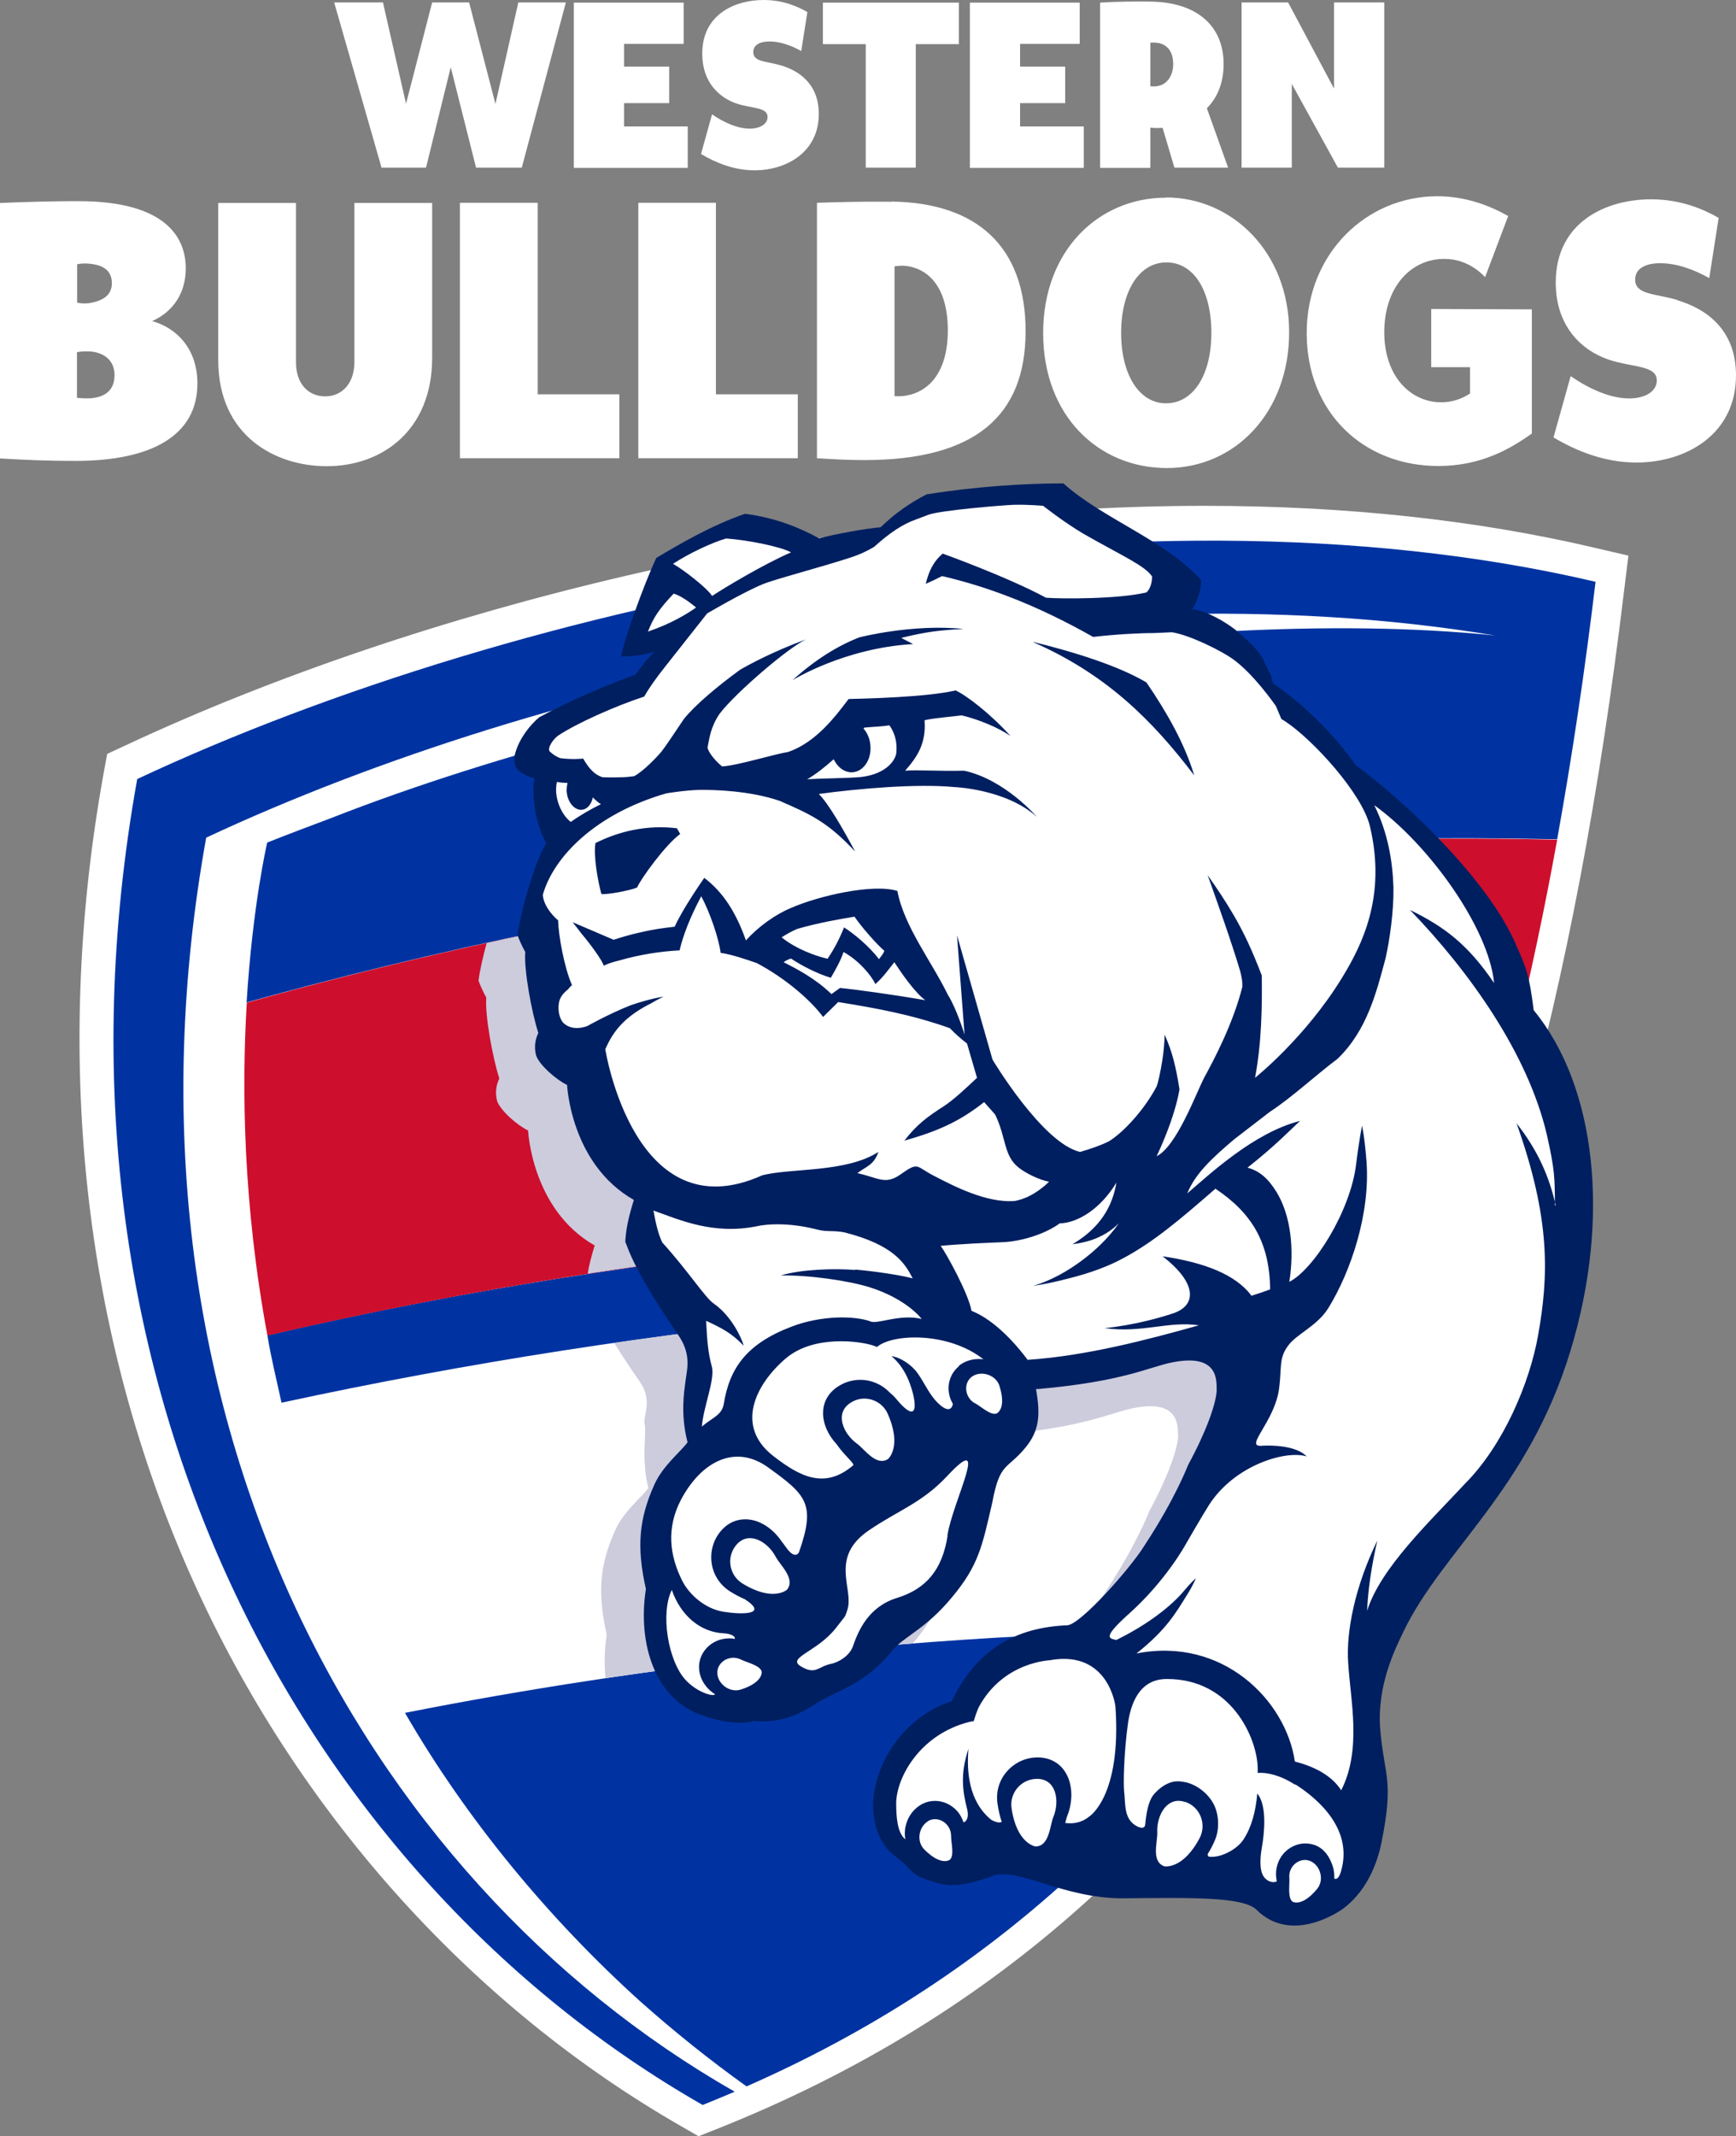 <?xml version="1.0" encoding="UTF-8"?>
<svg id="Layer_1" data-name="Layer 1" xmlns="http://www.w3.org/2000/svg" viewBox="0 0 85.04 104.61">
  <rect x="0" y="0" width="85.04" height="104.61" fill="#808080" stroke="none"/>
  <defs>
    <style>
      .cls-1 {
        fill: #ccd;
      }

      .cls-2 {
        fill: #001f60;
      }

      .cls-3 {
        isolation: isolate;
      }

      .cls-4 {
        fill: #0033a1;
      }

      .cls-5 {
        fill: #ce0e2d;
      }

      .cls-6 {
        mix-blend-mode: multiply;
      }

      .cls-7 {
        fill: #fff;
      }
    </style>
  </defs>
  <g class="cls-3">
    <g id="Layer_25" data-name="Layer 25">
      <path class="cls-7" d="M33.42,104.15c-10.15-5.8-18.56-15.08-23.68-26.12-5.6-12.09-7.22-25.97-4.67-40.13l.18-.98.9-.42c7.25-3.39,15.75-6.27,24.58-8.32,9.61-2.23,19.39-3.41,28.28-3.41,6.88,0,13.3.69,19.09,2.05l1.67.39-.21,1.7c-2.39,19.88-6.69,35.3-13.14,47.15-7.37,13.53-17.62,22.76-31.34,28.21l-.86.34-.8-.46Z"/>
      <path class="cls-4" d="M6.72,38.16c-5.32,29.58,8.28,53.82,27.7,64.92.53-.21,1.05-.43,1.57-.65-18.37-10.49-30.92-33.43-25.89-61.41,16.56-7.75,41.98-13.42,63.14-9.9-15.74-1.62-40.57,2.49-57.07,8.96-.99.37-2.02.76-3.08,1.18,0,0-.71,3-1.01,7.83.39-.11.77-.21,1.16-.32h0c20.14-5.48,41.36-8.15,63.04-7.67.73-4.05,1.36-8.26,1.88-12.61-23.17-5.43-52.74.9-71.44,9.66h0ZM13.1,65.4c.18,1.11.46,2.22.69,3.29,18.13-3.92,37.65-5.87,56.68-5.27.41-1.13.8-2.27,1.18-3.44-19.57-.79-39.98,1.09-58.55,5.41h0ZM19.84,83.88c2.98,5.16,7.02,10.07,11.56,14.16,1.6,1.42,3.31,2.8,5.17,4.13,11.22-4.93,19.63-12.5,25.93-22.34-8.16-.05-16.34.39-24.42,1.27-6.16.67-12.27,1.6-18.25,2.78h0Z"/>
      <path class="cls-5" d="M31.56,44.63h0c-6.59,1.2-13.09,2.69-19.47,4.47-.26,4.27-.17,9.97,1.01,16.3,8.64-2.01,17.47-3.47,26.43-4.4h0c10.6-1.1,21.36-1.45,32.11-1.01,1.9-5.85,3.42-12.15,4.64-18.87-15.21-.34-30.19.88-44.73,3.52h.01Z"/>
      <g class="cls-6">
        <path class="cls-1" d="M54.23,77.84s-.03.05-.05.08c-.31.5-.98,1.34-1.68,2.11,3.33-.14,6.67-.2,10.02-.18,3.15-4.92,5.77-10.41,7.95-16.41-13.65-.43-27.13.4-40.37,2.32t0,.02c.48.78.94,1.45,1.25,1.89.64.95.14,1.62.23,2.08.09.43-.17,1.73.18,3.12-.38.51-1.21,1.14-1.63,2.08-.74,1.65-.88,3.02-.41,5.1-.11.73-.13,1.44-.06,2.13,4.98-.74,9.99-1.31,15.05-1.7,0-.01.02-.02.03-.03,1.3-1.56,1.47-2.48,1.97-4.64.37-1.99.73-1.59,1.63-2.69.66-.8.74-1.56.51-2.86h.11c4.18-.37,5.4-1.07,6.54-1.3,2.4-.49,2.18,1.01,2.21,1.4-.05.67-.51,1.98-1.4,3.62,0,0-.62,1.63-2.09,3.87h0Z"/>
        <path class="cls-1" d="M73.4,52.99c-.22-1.74-.51-3.37-1.09-4.66-1.08-2.42-3.74-5.24-6-7.21-14.47.32-28.69,2.04-42.47,5.06-.18.66-.33,1.32-.4,1.84.07.2.21.52.38.83-.07.88.32,2.98.64,3.96-.18.39-.2.73-.11,1.1.16.48,1.01,1.21,1.52,1.45,0,0,.17,3.87,3.26,5.63-.17.56-.28.99-.34,1.38,14.03-2.16,28.44-2.97,42.86-2.39.7-2.17,1.35-4.4,1.96-6.69-.07-.1-.14-.21-.21-.31h0Z"/>
      </g>
      <path class="cls-2" d="M40.14,26.37c-.95-.52-2.12-1.01-3.64-1.21-1.65.56-3.29,1.53-4.35,2.16-.6,1.27-1.68,4.27-1.71,4.83.35,0,.93-.02,1.63-.24-.31.29-.59.63-.93,1.12-1.24.46-2.97,1.14-4.72,2.09-.47.39-.98,1.05-1.18,1.76-.1.34-.05.69.21.89.17.14.43.27.68.33,0,0,.03,0,.05,0-.19,1.05.17,2.51.58,3.19-.13.2-.28.53-.44.92-.4,1.04-.82,2.56-.97,3.58.07.2.21.52.38.83-.07.88.32,2.98.64,3.96-.18.39-.2.73-.11,1.1.16.48,1.01,1.21,1.52,1.45,0,0,.17,3.87,3.27,5.63-.28.9-.39,1.47-.42,2.05.02.05.04.1.06.15.28.78.79,1.69,1.3,2.53.48.78.97,1.49,1.27,1.94.64.95.37,1.73.32,2.2-.06.49-.26,1.6.1,3-.38.51-1.21,1.14-1.63,2.08-.74,1.65-.88,3.02-.41,5.1-.42,2.72.47,5.35,2.65,6.15,1.2.44,2.15.48,2.62.31,1.28.15,2.35-.36,3.05-.84,1.06-.68,2.38-.9,3.77-2.62.54-.67,1.62-1.03,2.91-2.6,1.3-1.56,1.47-2.48,1.97-4.64.37-1.99.72-1.58,1.63-2.69.66-.81.74-1.56.51-2.86h.11c4.18-.37,5.4-1.07,6.54-1.3,2.4-.49,2.18,1.01,2.2,1.4-.05.67-.51,1.98-1.4,3.62,0,0-.62,1.63-2.09,3.87-.02.03-.03.05-.05.08-.69,1.11-3.13,3.87-3.78,3.9-2.54.1-4.46,1.2-5.66,3.72-1.55.46-3.51,2.11-3.83,4.7,0,.02-.2,1.47.67,2.52.25.32.77.61,1.07.98.4.48,1.05.58,1.45.72.76.2,1.6.02,2.6-.35,1.24-.5,3.47,1.1,6.45,1.08,3.25-.03,5.86-.09,6.52.56,1.78,1.77,4.24-.05,4.24-.05,1.34-1,1.75-2.58,1.89-3.27.6-3.03.15-3.17-.06-5.41-.21-2.24.75-4.09,1.13-4.89,1.91-3.98,6.1-6.91,8.18-13.75,1.98-6.49,1.26-12.96-1.8-16.68-.22-1.74-.35-2.05-.93-3.35-1.38-3.09-5.35-6.87-7.78-8.64-1.1-1.58-2.78-3.18-4.05-4-.05-.14-.09-.27-.11-.4l-.44-.9c-.29-.45-.7-.83-1.33-1.36-.44-.34-1.38-.92-2.09-.99.26-.36.45-1,.44-1.42-1.8-1.99-4.8-2.99-6.75-4.74-1.91,0-4.35.16-6.7.54-.81.42-1.51.89-2.25,1.61-.74.06-2.2.33-3.02.54h.02Z"/>
      <path class="cls-7" d="M34.89,29.18c.54-.36,2.53-1.56,3.86-2.13-.46-.27-2.13-.61-3.18-.68-.67.19-1.81.72-2.6,1.24.54.31,1.65,1.17,1.91,1.57h0ZM41.89,62.17c.3.02,1.88.19,2.82.43-.37-.71-.9-1.63-3.34-2.25-.55-.11-.86-.01-1.34-.14-1.8-.46-2.96-.16-2.96-.16-2.15.43-3.79-.32-5.06-.77.09.48.2,1.08.43,1.56,1.31,1.45,2.1,2.71,2.53,3,.85.59,1.37,1.69,1.46,2.06-.58-.61-1.06-.86-1.84-1.22.05,1.02.1,1.59.29,2.28.13.65-.41,1.89-.5,2.9.53-.45.96-.55,1.07-1.08.28-1.78,1.12-2.98,3.34-3.82,1.42-.54,3.01-.54,3.83-.26.3.19,1.45-.38,2.53-.11,0,0-.71-.97-2.54-1.55-1.05-.33-3.03-.61-4.36-.58,1.01-.31,2.67-.35,3.64-.27v-.02ZM38.55,77.85c.44-.54-.34-1.2-.56-1.63-.38-.71-1.29-1.27-1.9-.59-.54.61-.36,1.51.26,1.9,1.51.94,2.2.32,2.2.32ZM36.28,82.74c1.14-.36,1.03-.89,1.03-.89-.09-.3-.7-.43-1.01-.58-.55-.28-1.21.13-1.16.7.05.52.62.93,1.14.77ZM33,29.07c-.72.76-.99,1.17-1.26,1.86,1.16-.4,1.9-.86,2.36-1.18-.33-.27-.73-.57-1.1-.68ZM39.14,76.01c.83-2.37.36-2.8-1.51-4.15-1.65-1.19-3.31-.24-4.27,1.58-.73,1.39-.56,2.74.06,3.97.33.66,1.11,1.38,2.04,1.52.89.14,2.21.15,1.02-.62-.24-.1-.48-.23-.72-.38-.49-.31-.82-.81-.9-1.39s.09-1.16.48-1.6c.32-.36.72-.54,1.17-.54.74,0,1.39.51,1.77,1.07.07.09.14.18.21.28.47.68.65.26.65.26ZM41.76,37.82c-.38.02-.73-.24-.92-.64-.45.4-.92.77-1.3.98.61-.04,1.98-.05,2.64-.11,1.34-.16,1.72-.92,1.73-1.21.02-.29.03-.79-.34-1.32-.5.07-.68.06-1.23.11,0,0-.02.03-.04.05.19.21.32.51.34.85.05.68-.35,1.26-.89,1.29h.01ZM27.28,38.3c-.17.76.23,1.61.68,1.95.4-.29,1-.64,1.48-.87-.1-.05-.25-.18-.4-.33-.06.31-.25.56-.5.6-.35.06-.7-.3-.77-.8-.03-.18,0-.36.03-.51-.18,0-.37-.02-.52-.05h0ZM32.5,48.81s-.25.11-.6.32c-1.06.53-1.74,1.15-2.17,2.08-.03.06-.05.11-.08.17,0,0,1.42,9.01,7.7,6.17,1.46-.36,4.09-.12,5.68-1.14-.23.66-.61.71-1.03,1.04,1.03.22,1.36.6,2.13.05.89-.63.72-.38,1.64.09.91.47,2.56,1.34,3.95,1.22.71-.14,1.26-.55,1.67-.94-.47-.09-1.11-.4-1.46-.67-.78-.59-.62-1.46-1.18-2.62l-.54-.61c-1.25.98-2.28,1.42-3.91,1.89.62-.81,1.16-1.19,1.95-1.7.45-.29,1.07-.87,1.61-1.38l-.49-1.68c-.3-.23-.59-.49-.84-.75-1.88-.67-3.61-.98-5.47-1.28l-.74.73c-.62-.84-1.87-1.91-3.25-2.64-.53-.18-1.18-.41-1.77-.5-.08-.67-.51-1.96-.95-2.77-.24.47-.78,1.48-1.06,2.65-.87.04-1.94.2-2.94.49-.33.08-.61.17-.77.26-.09-.27-.62-1.01-1.11-1.59-.15-.2-.29-.38-.42-.54l2.01.86c.85-.28,1.61-.44,2.15-.53.28-.04.56-.08.84-.11.4-.9,1.45-2.39,1.45-2.39.9.68,1.54,1.65,2.04,3.06.58-.64,1.4-1.25,2.19-1.58,1.41-.62,4.07-1.21,5.23-.84.32,1.73,1.7,3.49,2.47,5.08.43.68.82,1.95.82,1.95l-.37-4.86,1.74,6.09s2.44,4.09,4.29,4.52c.55-.16,1.06-.34,1.41-.52.72-.44,1.74-1.55,2.34-2.69.08-.21.19-.72.28-1.29.06-.36.11-.92.11-1.24.37.81.55,1.55.73,2.68-.17.98-.6,2.16-1.12,3.27.98-.49,1.9-3.01,2.33-3.85.48-.88,1.41-2.63,1.87-4.45.01-.21-.03-.48-.11-.77-.43-1.45-1.12-3.37-1.59-4.69.49.69.89,1.3,1.26,1.93.51.87.93,1.77,1.39,2.98.02,1.57-.01,3.31-.33,5.01.05-.04,2.47-1.98,4.25-4.88,1-1.63,2.19-4.01,1.38-7.43-.38-1.61-2.79-4.24-4.13-5.13-.07-.05-.14-.09-.21-.13l-.27-.64c-.07-.09-1.1-1.59-2.14-2.32-.51-.36-2.03-1.14-2.95-1.29l-.86.04c-.73,0-1.89.06-3,.19-2.85-1.61-5.22-2.47-7.4-2.98-.31.16-.55.27-.8.38.14-.59.36-1.08.83-1.48,0,0,3.15,1.13,5.06,2.16.71.06,3.58.07,4.92-.26.19-.16.27-.49.28-.77-.32-.53-1.53-1.05-3.38-2.11-.99-.59-1.96-1.36-1.96-1.36,0,0-.73-.07-1.45-.05-.54.02-3.6.27-4.18.49-.12.04-.53.21-.58.22-.66.23-1.31.66-2.07,1.35-.3.18-.68.37-1.18.53-1.47.48-3.64,1.04-4.28,1.3-.99.41-2.72,1.43-2.72,1.43l-2.06,2.61c-.43.54-.8,1.06-1.02,1.46-1.41.46-3.32,1.31-4.23,1.92-.22.16-.54.6-.4.77.16.15.36.28.54.33.36.04.66.05.89.03.07,0,.14,0,.2-.02.2.32.46.77.96.92,0,0,.45.02.96,0,.19,0,.39-.03.58-.05.45-.23,1.13-.95,1.33-1.19.27-.34.62-.89,1.11-1.61.56-.7,1.68-1.63,2.75-2.41.43-.25,1.64-.91,3.24-1.49-.86.39-3.44,2.6-4.23,3.63-.45.65-.51,1.21-.6,1.67.02.14.24.53.71.92.72-.03,2.55-.6,3.25-.71,1.35-.47,2.3-1.73,2.95-2.59.85-.02,3.83-.09,5.24-.42.5.22,1.69,1.12,2.69,2.23-.61-.42-1.56-.81-2.39-1.01-.33.05-1.39.13-1.82.24.09,1.14-.37,1.81-.95,2.47.6-.05,1.65.03,2.89,0,2.01.44,3.56,2.26,3.56,2.26-1.52-1.37-4.06-1.46-4.06-1.46-1.8-.17-4.64.07-6.62.34.46.45,1.2,1.73,1.78,2.82-1.34-1.45-2.22-1.84-3.69-2.48-1.45-.5-3.2-.55-3.95-.54-.73.02-1.61.17-1.61.17-3.44.99-5.52,3.09-6.05,4.97.04.47.37.92.75,1.25.02.75.3,2.31.68,3.17,0,0-.09.08-.2.21-.14.12-.28.25-.34.38-.14.22-.15.62-.07.9.02.08.09.26.18.35,0,0,.37.45,1.17.17,0,0,1.06-.6,2.15-1.03.42-.14,1-.32,1.57-.41h.02ZM44.3,31.2s-.1.03-.15.04l.58.3c-3.37.19-5.91,1.77-5.91,1.77,1.12-1.01,2.22-1.69,3.28-2.1,0,0,2.59-.67,5.1-.41-1.22.06-1.84.15-2.9.4ZM50.63,31.44c2.72.67,4.47,1.35,5.53,1.98,1.02,1.49,1.88,3.02,2.34,4.55-2.06-2.71-4.31-4.95-7.88-6.52h.01ZM29.16,41.29c1.15-.58,2.53-.91,4-.73l.16.28c-.72.52-1.94,2.21-2.11,2.62-.34.15-1.48.36-1.75.32-.17-.61-.4-1.89-.29-2.5h0ZM61.28,63.46c.36-.11.68-.22.94-.32-.03-2.32-.91-3.74-2.68-4.93-1.79,1.56-3.03,2.6-4.47,3.38-.75.41-1.62.74-2.74,1.02-.61.16-1.18.28-1.72.36,1.19-.35,2.39-1.14,3.29-2.01.36-.35.67-.71.91-1.06-.37.38-.83.65-1.35.83-.29.09-.59.16-.92.2.2-.12.39-.25.56-.38.86-.66,1.4-1.51,1.59-2.64-.76,1.26-1.86,1.97-2.78,2-.02,0-.03.02-.04.03-.79.55-1.94.86-2.76.89-2.29.09-3.03.18-3.03.18.26.34,1.36,2.33,1.51,3.18,1.2.48,2.25,1.73,2.75,2.4,2.88-.19,5.93-1,8.39-1.69-1.49-.22-2.76.39-4.62.14,1.47-.15,2.78-.53,3.37-.73,1.12-.38,1.2-1.45-.53-2.79,2.08.31,3.57.9,4.34,1.91v.03ZM35.72,80.23c.09,0,.18,0,.27.03.05-.11-.14-.26-.57-.28-1.1-.06-2.07-.85-2.51-2.12-.56,1.12-.2,3.44.66,4.39.55.61,1.36.85,1.46.72-.42-.26-.73-.7-.78-1.2-.04-.39.09-.76.35-1.05.28-.31.69-.49,1.11-.49h.01ZM47.77,68.72c.31.17.75.6,1.05.5,0,0,.5-.21.14-1.35-.16-.52-.83-.75-1.28-.5-.5.28-.46,1.05.08,1.35h0ZM41.64,68.71c-.76.51-.33,1.49.32,1.97.39.27.94,1.14,1.54.77,0,0,.71-.6-.02-2.23-.3-.67-1.17-.97-1.84-.51ZM46.96,66.89c.27-.22.62-.34.99-.34.08,0,.15,0,.23.02-1.72-1.36-4.45-1.27-5.22-.61-.08-.03-.17-.07-.25-.09-.54-.17-2.84-.54-4.24.67-1.47,1.27-2.47,3.3-.59,4.76,1.28.99,2.5,1.66,3.91.46.1-.08-.42-.47-.81-1.04-.42-.45-.67-1.01-.66-1.54,0-.52.26-.97.71-1.27.33-.22.71-.34,1.11-.34.55,0,1.07.23,1.43.61.11.09.22.19.32.31,1.31,1.58.95-.2.55-1.05-.2-.43-.47-.78-.77-1.03.44.06.99.42,1.29.85.32.45.56,1.03.98,1.44.47.46.68.34.74.05-.09-.15-.16-.32-.19-.51-.09-.51.09-1.01.48-1.33v-.02ZM51.47,81.3s-2.32.05-3.53,2.31c0,0-.12.26-.24.67-.07.01-.14.03-.21.04-2.4.6-3.56,2.68-3.59,3.96,0,.67.05,1.48.45,1.79h0c-.04-.22-.04-.44.02-.67.11-.48.43-.88.85-1.08.18-.09.38-.13.59-.13.4,0,.79.18,1.07.49.15.16.25.36.32.56.18-.05.26-.3.18-.63-.24-.94-.34-1.76.06-2.97-.09,1.09,0,2.56,1.11,3.47,0,0,.36.22.52.1-.09-.26-.16-.56-.21-.91-.08-.56.09-1.13.47-1.56.38-.43.92-.68,1.5-.68h.06c.54.02,1,.26,1.28.7.37.56.41,1.4.12,2.14-.04.09-.07.23-.11.37h0c.37.05.79,0,1.17-.31,0,0,1.6-.98,1.29-5.4,0,0-.32-2.74-3.15-2.27h-.02ZM50.84,87.11c-.81-.02-1.39.69-1.29,1.42.25,1.76,1.17,1.89,1.17,1.89.7,0,.7-1.03.89-1.47.3-.75.14-1.81-.77-1.84ZM45.44,89.2c-.44.28-.55.97-.17,1.36.84.85,1.26.51,1.26.51.23-.22.06-.82.06-1.17,0-.61-.66-1.02-1.15-.71h0ZM46.41,75.19c.26-1.68,2.15-5.22,0-2.92-1.24,1.33-2.41,1.69-3.83,2.66-1.99,1.34-.73,2.89-1.07,3.9-.15.44-.04.21-.56.89-.92,1.18-2.43,1.45-1.72,1.88.73.44.84.01,1.47-.12.41-.08.93-.42,1.08-.86.26-.74.74-1.93,2.16-2.37,1.43-.44,2.22-1.38,2.48-3.05h-.01ZM76.17,59.02c-.01-1.32,0-1.71-.4-3.47-.93-3.95-3.76-7.94-6.7-10.99,1.68.82,2.83,1.68,4.12,3.58-.26-2.71-3.22-6.81-5.87-8.71.68,1.37.9,2.78.94,4.03.02,1.16-.19,2.59-.38,3.44-.45,1.69-.92,3.57-2.36,4.95-1.09.82-2.27,1.92-3.32,2.6l-1.74,1.34c-1.1.93-1.92,1.7-2.3,2.65,1.08-.92,3.26-2.98,5.53-3.55-.48.43-1.15,1.16-2.58,2.29.57.15,1.01.52,1.42,1.19.7,1.14.88,2.79.63,4.4,1.19-.6,2.99-3.45,3.27-5.75.14-1.15.29-1.89.29-1.89,0,0,.12.47.22,1.75.19,2.57-.78,5.4-1.86,7.16-.56.91-1.56,1.27-1.99,1.87-.45.61-.3,1.06-.43,2.07-.21,1.64-1.71,2.87-.88,2.82.56-.04,1.73,0,2.23.52-1.03-.32-3.53.43-4.78,2.37-.35.55-1.15,1.94-1.15,1.94,0,0-.96,1.77-2.77,3.39-1.24,1.11-1,1.19-.75,1.26.04.01.08.02.12.03,1.56-.76,2.73-1.69,3.33-2.42.35-.42.57-.6.57-.6,0,0-.11.29-.4.76-.57.91-1.02,1.74-2.51,2.92,4.22-.83,7.32,2.29,7.76,5.29.91.24,1.78.65,2.27,1.41,1.02-2.01.45-4.41.34-6.26-.1-1.52.33-3.71,1.43-5.97-.28,1.22-.46,2.41-.5,3.44.65-2.09,3.08-4.38,4.8-6.23,1.87-1.88,3.15-4.9,3.57-7.23.53-2.96.62-5.73-1.05-10.41,1.03,1.3,1.61,2.62,1.92,4.03l-.04-.02ZM58.04,88.24c-.87-.29-1.38.66-1.35,1.46.03.48-.32,1.45.34,1.69,0,0,.91.19,1.74-1.39.34-.65.04-1.52-.73-1.77h0ZM63.43,87.39c-.71-.46-1.39-.61-1.82-.57v-.27c-.04-1.44-1.29-4.35-4.47-4.33-1.36.01-1.76,1.26-1.89,2.21-.19,1.36-.23,2.93-.18,3.33.06.46-.02,1.17.44,1.55.22.18.56.31.59.04.05-.52.14-1.16.44-1.5s.71-.62,1.15-.62c.13,0,.27.02.41.05.57.14,1.09.56,1.36,1.08.26.52.28,1.22.06,1.74-.11.26-.23.49-.36.69,0,.07.02.12.06.13.53.08,1.37-.33,1.7-.85.4-.62.59-1.37.67-2.24.51.61.32,2.06.24,2.54-.06.35-.17,1.02.02,1.43.16.34.52.43.69.33v-.04c-.09-.41,0-.85.24-1.2.24-.34.61-.56,1.01-.61.21-.02.41,0,.61.07.44.16.71.53.87.99.08.22.1.44.09.65.13.08.25-.07.33-.35.59-2-1.02-3.48-2.22-4.25h-.04ZM64.24,91.16c-.51-.27-1.14.19-1.08.8.02.35-.09.96.15,1.16,0,0,.45.3,1.21-.62.35-.42.18-1.1-.28-1.34ZM41.34,45.41c.49.31,1.23.92,1.72,1.56.07-.11.2-.23.26-.41-.34-.28-1.15-1.2-1.46-1.67-.63.1-1.83.31-2.81.6-.27.11-.61.31-.76.41.36.31,1.19.8,2.25,1.05.41-.6.66-1.17.81-1.54h-.01ZM41.15,48.38c.65.06,2.64.33,4.18.6-.51-.36-1.2-1.37-1.52-1.86-.3.37-.53.72-.93,1.07-.2-.44-.85-1.19-1.56-1.57-.14.43-.4.88-.62,1.26-.64-.18-1.5-.63-1.95-.94-.15.04-.31.13-.36.18.59.3,1.55.79,2.34,1.56l.42-.3Z"/>
      <path class="cls-7" d="M7.44,15.73c1.09-.48,1.66-1.43,1.66-2.59,0-1.43-.88-3.29-5.26-3.29-.98,0-2.2.02-3.84.09v12.51c1.23.07,2.23.12,3.7.12,3.74,0,5.97-1.25,5.97-3.79,0-1.73-1.05-2.74-2.23-3.06h0ZM3.78,12.94c.18-.04.43-.05.66-.02.43.05,1.04.21,1.04.95,0,.61-.47.86-1.07.97-.16.02-.36.04-.63-.02v-1.88ZM4.49,19.5c-.29.02-.55,0-.72-.02v-2.23c.16-.04.39-.05.64-.04.68.05,1.2.43,1.2,1.16,0,.79-.52,1.07-1.13,1.13h.01ZM17.36,17.73c0,1.05-.61,1.68-1.43,1.68s-1.43-.61-1.43-1.66v-7.81h-3.81v7.69c0,3.75,2.84,5.2,5.31,5.2,2.74,0,5.17-1.77,5.17-5.31v-7.58h-3.81s0,7.79,0,7.79ZM56.35,6.25c.23.03.44.02.6.01l.58,1.95h2.63l-1.04-2.91c.51-.51.82-1.24.82-2.16,0-1.84-1.26-3-3.49-3.06-.68-.02-1.84,0-2.56.05v8.09h2.46v-1.96h0ZM56.35,2.09c.12-.01.27-.01.42.02.32.07.7.32.7,1.03,0,.55-.28.94-.66,1.05-.16.05-.31.05-.46.03v-2.14h0ZM33.69,6.19h-3.12v-1.14h2.21v-1.79h-2.21v-1.11h2.92V.13h-5.38v8.09h5.58v-2.02h0ZM42.41,8.21h2.45V2.16h2.11V.13h-6.66v2.03h2.1s0,6.05,0,6.05ZM53.09,6.19h-3.12v-1.14h2.21v-1.79h-2.21v-1.11h2.92V.13h-5.38v8.09h5.58v-2.02h0ZM57.12,9.68c-3.29,0-6.02,2.57-6.02,6.63s2.72,6.61,6.06,6.61,5.99-2.72,5.99-6.65-2.81-6.6-6.02-6.6h-.01ZM57.12,19.75c-1.32,0-2.2-1.41-2.2-3.45s.88-3.45,2.22-3.45,2.2,1.38,2.2,3.45-.89,3.45-2.22,3.45ZM25.56,8.21L27.72.12h-2.33l-1.12,4.97L22.98.12h-1.81l-1.28,4.96L18.76.12h-2.39l2.32,8.09h2.18l1.21-4.92,1.24,4.92h2.25-.01ZM67.81,8.21V.12h-2.46v4.22L63.1.12h-2.28v8.09h2.46v-4.1l2.26,4.1h2.27ZM82.17,14.69c-1.09-.32-2.07-.25-2.07-1,0-.55.52-.8,1.23-.8.82,0,1.68.32,2.4.73l.46-2.95c-.75-.43-1.86-.91-3.31-.91-2.18,0-4.67,1.09-4.67,4.08,0,2.16,1.29,3.33,2.59,3.77,1.16.39,2.36.27,2.36,1.02,0,.5-.5.86-1.29.88-.98.02-2.04-.48-2.93-1.09l-.84,3c1.11.66,2.5,1.23,4.06,1.23,2.45,0,4.88-1.39,4.88-4.27,0-2.31-1.55-3.29-2.88-3.68h0ZM70.1,17.98h1.91v1.29c-.32.21-.79.43-1.41.43-1.5,0-2.79-1.27-2.79-3.43s1.25-3.56,2.88-3.59c.88-.02,1.57.38,2.06.89l1.13-2.99c-.88-.5-2.07-.97-3.47-.97-3.49,0-6.4,2.82-6.4,6.7s2.77,6.51,6.45,6.51c2.07,0,3.5-.82,4.58-1.59v-6.08l-4.93-.02v2.84h0ZM26.34,9.93h-3.81v12.51h7.81v-3.13h-4v-9.39h0ZM35.08,9.93h-3.81v12.51h7.81v-3.13h-4.01v-9.39h.01ZM43.68,9.88c-1.41-.02-2.65.02-3.66.05v12.51c.82.05,1.5.09,2.32.09,5.43,0,7.9-2.16,7.9-6.31s-2.38-6.29-6.56-6.35h0ZM44.45,19.36c-.21.05-.43.05-.63.04v-6.36c.18-.02.36-.04.55-.02.97.11,2.06.88,2.06,3.16,0,2.15-1.02,3-1.98,3.18ZM38.24,3.2c-.7-.21-1.34-.16-1.34-.65,0-.36.34-.52.8-.52.53,0,1.09.21,1.55.47l.3-1.91c-.49-.28-1.2-.59-2.14-.59-1.41,0-3.01.7-3.01,2.63,0,1.4.83,2.15,1.68,2.44.75.25,1.52.17,1.52.66,0,.32-.32.55-.83.57-.64.01-1.32-.31-1.89-.7l-.54,1.94c.72.43,1.62.8,2.62.8,1.58,0,3.15-.9,3.15-2.76,0-1.49-1-2.13-1.86-2.38h-.01Z"/>
    </g>
  </g>
</svg>